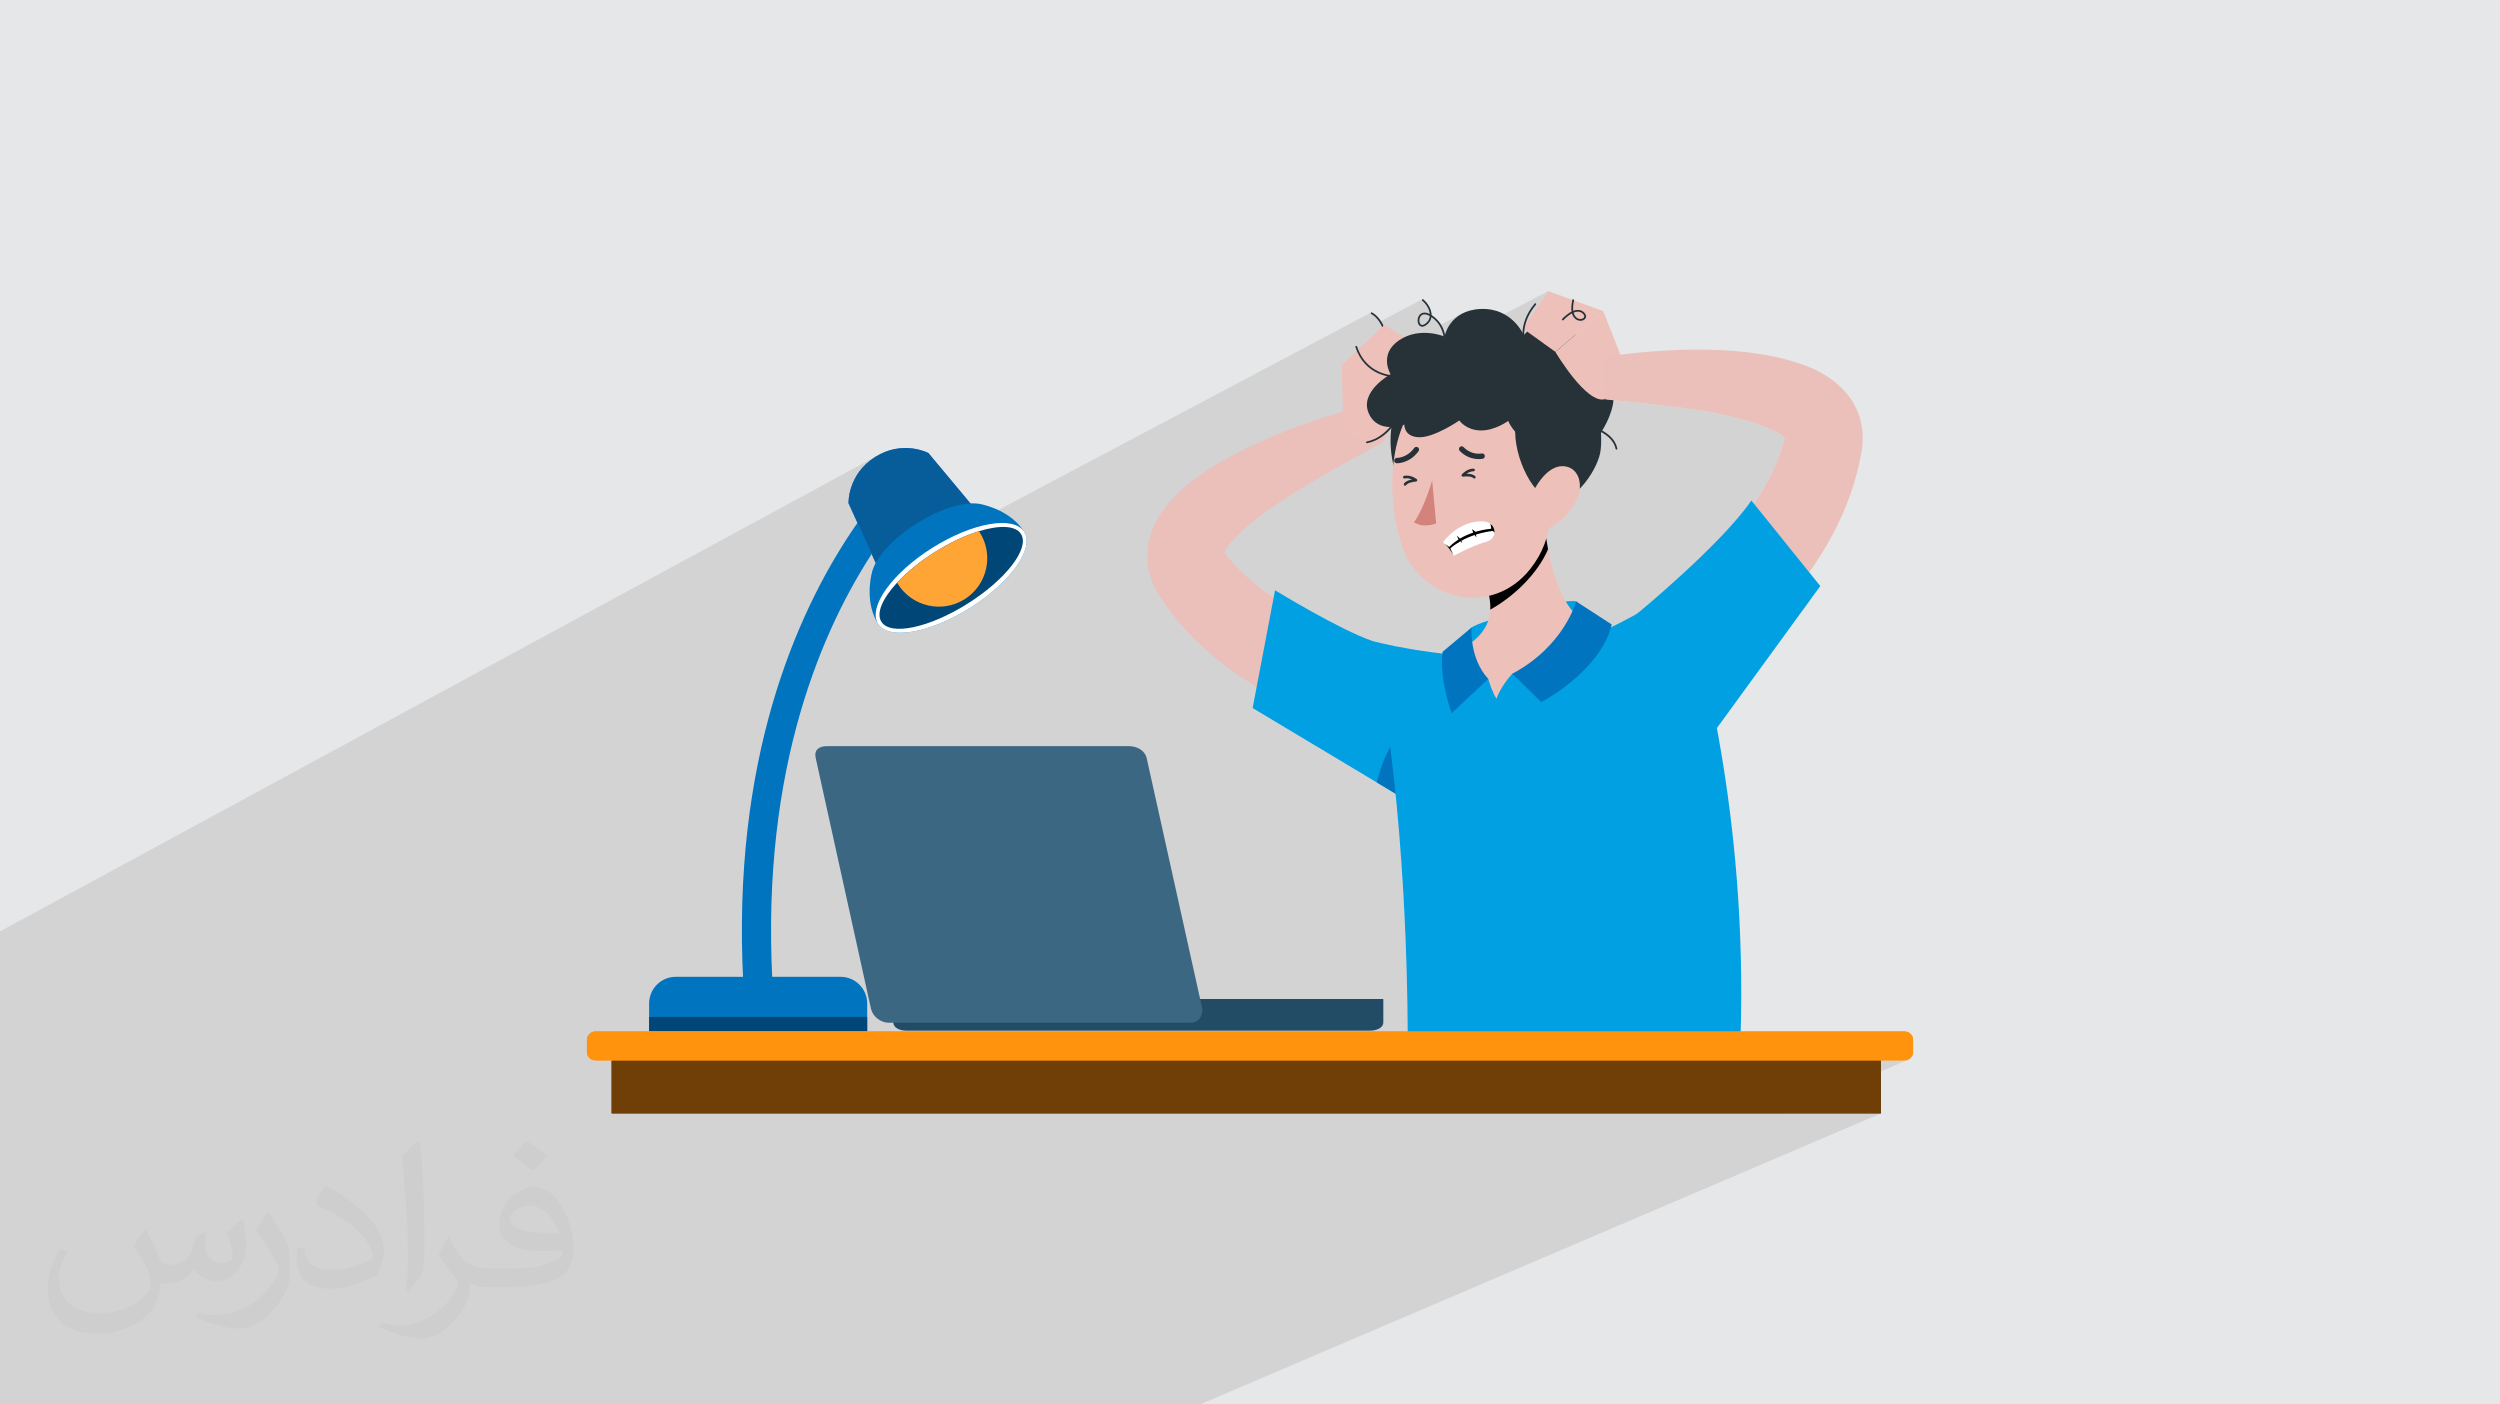 <?xml version="1.0" encoding="UTF-8"?>
<!DOCTYPE svg PUBLIC "-//W3C//DTD SVG 1.1//EN" "http://www.w3.org/Graphics/SVG/1.1/DTD/svg11.dtd">
<!-- Creator: CorelDRAW 2020 (64-Bit) -->
<svg xmlns="http://www.w3.org/2000/svg" xml:space="preserve" width="94.192mm" height="52.917mm" version="1.1" style="shape-rendering:geometricPrecision; text-rendering:geometricPrecision; image-rendering:optimizeQuality; fill-rule:evenodd; clip-rule:evenodd"
viewBox="0 0 9404.92 5283.66"
 xmlns:xlink="http://www.w3.org/1999/xlink"
 xmlns:xodm="http://www.corel.com/coreldraw/odm/2003">
 <defs>
  <style type="text/css">
   <![CDATA[
    .fil0 {fill:#E6E7E8}
    .fil2 {fill:#373435;fill-opacity:0.031}
    .fil1 {fill:#2B2A29;fill-opacity:0.102}
    .fil8 {fill:black;fill-rule:nonzero}
    .fil15 {fill:#004677;fill-rule:nonzero}
    .fil13 {fill:#004677;fill-rule:nonzero}
    .fil5 {fill:#0074BF;fill-rule:nonzero}
    .fil4 {fill:#00A0E3;fill-rule:nonzero}
    .fil12 {fill:#075D9A;fill-rule:nonzero}
    .fil16 {fill:#224C66;fill-rule:nonzero}
    .fil6 {fill:#263138;fill-rule:nonzero}
    .fil17 {fill:#3C6782;fill-rule:nonzero}
    .fil11 {fill:#3F7BFF;fill-rule:nonzero}
    .fil18 {fill:#703F07;fill-rule:nonzero}
    .fil9 {fill:#D4827C;fill-rule:nonzero}
    .fil3 {fill:#EBBFBA;fill-rule:nonzero}
    .fil7 {fill:#EDC1BA;fill-rule:nonzero}
    .fil19 {fill:#FF930D;fill-rule:nonzero}
    .fil14 {fill:#FFA536;fill-rule:nonzero}
    .fil10 {fill:white;fill-rule:nonzero}
   ]]>
  </style>
 </defs>
 <g id="Layer_x0020_1">
  <polygon class="fil0" points="-0,0 9404.92,0 9404.92,5283.66 -0,5283.66 "/>
  <polygon class="fil1" points="-0,4992.73 -0,4988.24 -0,4987.18 -0,4981.05 -0,4976.9 -0,4975.66 -0,4974.66 -0,4961.46 -0,4929.53 -0,4905.9 -0,4895.46 -0,4895.44 -0,4877.8 -0,4839.74 -0,4831.6 -0,4831.13 -0,4829.14 -0,4828.71 -0,4823.22 -0,4823.1 -0,4814.96 -0,4809.17 -0,4805.1 -0,4804.86 -0,4803.35 -0,4799.24 -0,4798.8 -0,4798.79 -0,4798.55 -0,4796.04 -0,4795.83 -0,4795.45 -0,4788.45 -0,4788.24 -0,4786.84 -0,4786.73 -0,4786.29 -0,4785.73 -0,4785.59 -0,4777.81 -0,4775.03 -0,4771.36 -0,4770.94 -0,4769.16 -0,4753.95 -0,4753.84 -0,4753.61 -0,4749.98 -0,4749.78 -0,4717.72 -0,4712.48 -0,4699.13 -0,4689.38 -0,4651.25 -0,4644.09 -0,4639.65 -0,4638.57 -0,4622.26 -0,4617.1 -0,4616.92 -0,4612.1 -0,4611.05 -0,4595.24 -0,4592.69 -0,4590.33 -0,4588.66 -0,4588.1 -0,4583.78 -0,4578.53 -0,4577.31 -0,4575.55 -0,4567.34 -0,4559.98 -0,4553.59 -0,4548.17 -0,4531.24 -0,4530.87 -0,4526.82 -0,4526.29 -0,4526.28 -0,4524.57 -0,4524.14 -0,4517.89 -0,4517.35 -0,4514.48 -0,4502.13 -0,4498.3 -0,4496.4 -0,4495.64 -0,4492.58 -0,4491.66 -0,4491.45 -0,4489.15 -0,4487.35 -0,4474.95 -0,4472.06 -0,4451.62 -0,4449.09 -0,4440.71 -0,4440.09 -0,4440.07 -0,4438.86 -0,4436.5 -0,4435.77 -0,4429.52 -0,4427.75 -0,4426.83 -0,4421.72 -0,4419.47 -0,4418.4 -0,4409.24 -0,4405.47 -0,4399.15 -0,4392.75 -0,4388.34 -0,4350.93 -0,4348.08 -0,4344.27 -0,4330.76 -0,4327.26 -0,4324.16 -0,4319.09 -0,4318.96 -0,4297.02 -0,4293.68 -0,4292.51 -0,4291.14 -0,4289.6 -0,4287.65 -0,4283.2 -0,4275.43 -0,4273.98 -0,4273.65 -0,4270.53 -0,4266.83 -0,4256.85 -0,4256.65 -0,4253.21 -0,4249.52 -0,4249.29 -0,4247.53 -0,4243.82 -0,4243.33 -0,4239.04 -0,4235.09 -0,4232.91 -0,4230.7 -0,4226.5 -0,4213.72 -0,4211.32 -0,4206.84 -0,4206.09 -0,4191.07 -0,4191.06 -0,4190.15 -0,4188.45 -0,4172.52 -0,4163.4 -0,4161.54 -0,4161.52 -0,4161.46 -0,4157.19 -0,4156.01 -0,4155.76 -0,4150.08 -0,4149.53 -0,4146.83 -0,4146.48 -0,4146.14 -0,4141.6 -0,4141.28 -0,4139 -0,4136.56 -0,4110.9 -0,4079.23 -0,4079.21 -0,4077.99 -0,4066.59 -0,4045.84 -0,4044.97 -0,4043.49 -0,4037.1 -0,4037.03 -0,4031.03 -0,4028.05 -0,4027.73 -0,4027.72 -0,4026.06 -0,4025.62 -0,4025.42 -0,4025.24 -0,4021.24 -0,4019.82 -0,4013.25 -0,4005.37 -0,4003.21 -0,3998.09 -0,3996.86 -0,3994.25 -0,3990.51 -0,3990.45 -0,3973.05 -0,3970.89 -0,3957.41 -0,3953.19 -0,3952.95 -0,3951 -0,3945.14 -0,3936.72 -0,3934.33 -0,3915.71 -0,3913.02 -0,3908.51 -0,3907.99 -0,3905.49 -0,3891.96 -0,3891.02 -0,3886.64 -0,3886.48 -0,3836.89 -0,3836.52 -0,3836.51 -0,3806.63 -0,3805 -0,3780.24 -0,3756.66 -0,3735.37 -0,3723.86 -0,3712.95 -0,3696.26 -0,3679.18 -0,3613.23 -0,3576.03 -0,3504.27 -0,3503.88 3311.78,1708.01 3292.31,1719.01 3273.96,1731.79 3258.01,1745.35 3244.27,1759.46 3232.58,1773.91 3222.78,1788.48 3214.7,1802.94 3208.17,1817.08 3203.04,1830.66 3199.14,1843.48 3197.77,1849.13 3424.12,1726.9 3417.88,1730.68 3407.6,1739.92 3392.65,1755.51 3372.42,1778.36 3346.27,1809.37 3313.59,1849.44 3306.96,1857.71 3300.32,1866.09 3293.67,1874.58 3287,1883.17 3280.32,1891.88 3273.64,1900.69 3266.94,1909.62 3260.24,1918.65 3253.53,1927.79 3247.86,1935.61 3429.91,1837.88 3438.33,1852.26 3488.04,1825.6 3497.61,1821.22 3503.94,1821.61 3507.49,1825.85 3508.8,1833.01 3508.35,1842.18 3506.64,1852.44 3504.16,1862.86 3501.42,1872.55 3498.92,1880.56 3497.15,1886 3496.61,1887.94 3317.95,1983.43 3329.45,2003.28 3341.59,2024.12 3482.12,1949.23 3465.67,1958.56 3449.2,1968.58 3433.03,1979.08 3417.49,1989.86 3402.61,2000.86 3388.41,2012.05 3374.93,2023.4 3362.2,2034.83 3352.99,2043.69 3357.07,2050.68 3356.86,2050.8 3356.54,2050.99 3356.09,2051.25 3355.53,2051.59 3354.85,2052.01 3354.06,2052.5 3353.16,2053.06 3352.16,2053.7 3334.27,2063.22 3328.78,2069.33 3319.33,2080.74 3310.79,2092.04 3303.17,2103.19 3296.51,2114.13 3294.49,2117.94 3309.9,2151.8 3276.76,2169.37 3276.19,2172.43 5158.63,1175.2 5158.08,1175.54 5157.6,1175.99 5157.2,1176.55 5156.92,1177.17 5156.78,1177.81 5156.77,1178.46 5156.88,1179.08 5157.1,1179.68 5157.45,1180.23 5157.9,1180.72 5158.45,1181.11 5173.97,1192.72 5186.38,1207.1 5188.94,1211.31 5350.84,1125.77 5350.29,1126.13 5349.8,1126.59 5349.42,1127.15 5349.17,1127.76 5349.04,1128.39 5349.04,1129.03 5349.16,1129.66 5349.4,1130.26 5349.76,1130.81 5350.23,1131.3 5356.03,1136.62 5361.29,1142.39 5365.96,1148.53 5369.99,1154.93 5373.34,1161.5 5375.95,1168.16 5377.79,1174.81 5378.81,1181.35 5371.34,1185.29 5373.43,1186.17 5376.12,1187.47 5378.87,1188.98 5378.23,1193.64 5377.33,1197.07 5385.13,1192.96 5395.31,1200.93 5403.95,1209.43 5411.16,1218.31 5415.17,1224.49 5498.7,1180.65 5485.86,1188.61 5474.81,1197.37 5465.42,1206.63 5457.54,1216.12 5451.07,1225.54 5445.87,1234.63 5441.81,1243.1 5438.78,1250.66 5436.63,1257.03 5435.26,1261.93 5434.53,1265.08 5434.31,1266.19 5430.82,1268.02 5431.37,1271.61 5432.04,1279.18 5432.27,1286 5432.17,1291.91 5431.87,1296.8 5431.51,1300.49 5431.51,1300.5 5824.5,1095.12 5736.75,1219.97 5916.49,1126.41 5917.06,1126.13 5917.68,1125.96 5918.34,1125.91 5919.02,1126 5919.66,1126.21 5920.23,1126.54 5920.71,1126.96 5921.1,1127.47 5921.39,1128.05 5921.56,1128.67 5921.61,1129.32 5921.53,1129.99 5920.36,1135.58 5919.42,1141 5918.72,1146.23 5918.25,1151.28 5918,1156.12 5917.98,1160.75 5918.19,1165.18 5918.62,1169.37 5920.65,1168.62 5922.67,1167.95 5924.72,1167.36 5926.78,1166.85 5928.84,1166.44 5930.91,1166.12 5932.99,1165.91 5935.05,1165.81 5938.61,1165.89 5942.02,1166.32 5945.31,1167.07 5948.45,1168.16 5951.48,1169.59 5954.37,1171.34 5957.12,1173.43 5959.76,1175.85 5962.24,1178.66 5964.18,1181.51 5965.58,1184.41 5966.44,1187.3 5966.73,1190.16 5966.46,1192.94 5965.63,1195.64 5964.22,1198.2 5962.65,1200.15 5960.8,1201.87 5958.7,1203.34 5956.39,1204.56 5798.98,1286.09 5802.87,1288.89 6031.54,1170.49 5851.18,1323.64 5852.53,1325.89 5856.42,1332.24 5862.61,1342.07 5870.84,1354.74 5880.87,1369.63 5892.45,1386.1 5905.34,1403.56 5907.58,1406.41 6031.78,1342.66 6031.87,1344.45 6032.12,1349.55 6032.52,1357.44 6033.03,1367.7 6033.64,1379.82 6034.3,1393.36 6035.02,1407.84 6035.77,1422.78 6036.52,1437.72 6037.24,1452.2 6037.91,1465.73 6038.52,1477.86 6039.03,1488.11 6039.43,1496.02 6039.68,1501.1 6039.77,1502.89 6057.73,1504.76 6076.54,1506.66 6096.16,1508.59 6116.5,1510.58 6137.51,1512.64 6159.12,1514.78 6181.26,1517.02 6203.87,1519.37 6226.87,1521.85 6250.23,1524.47 6273.84,1527.24 6297.67,1530.18 6321.63,1533.31 6345.66,1536.63 6369.71,1540.16 6393.69,1543.92 6417.55,1547.92 6441.24,1552.17 6464.65,1556.68 6487.76,1561.49 6510.47,1566.59 6532.75,1571.99 6554.5,1577.72 6575.66,1583.79 6596.19,1590.22 6616,1597.01 6635.03,1604.18 6653.22,1611.75 6670.49,1619.73 6686.8,1628.14 6702.05,1636.97 6710.56,1642.55 6716.05,1639.83 6714.61,1645.22 6716.21,1646.27 6718.46,1648.35 6720.37,1650.3 6721.9,1652.07 6723.08,1653.6 6723.88,1654.86 6724.29,1655.79 6724.3,1656.36 6709.74,1663.58 6709.47,1664.61 6701.87,1689.21 6693.3,1713.65 6683.78,1737.88 6673.37,1761.92 6662.09,1785.76 6650,1809.38 6637.14,1832.79 6623.53,1855.97 6609.23,1878.92 6594.27,1901.62 6578.69,1924.08 6562.53,1946.27 6545.84,1968.21 6528.65,1989.88 6510.99,2011.27 6492.92,2032.36 6474.47,2053.17 6455.69,2073.68 6436.61,2093.87 6417.25,2113.75 6397.69,2133.31 6377.95,2152.53 6358.07,2171.42 6338.1,2189.96 6318.35,2207.88 6324.92,2204.68 6323.86,2205.45 6320.71,2207.69 6315.56,2211.3 6310.91,2214.52 6298.02,2225.97 6277.98,2243.42 6258.01,2260.51 6238.14,2277.2 6218.42,2293.51 6198.87,2309.41 6198.87,2309.42 6388.19,2572.26 6268.15,2629.49 6281.66,2643.6 6300.24,2660.47 6319.08,2675.46 6337.86,2688.65 6356.29,2700.14 6374.06,2710.03 6390.87,2718.39 6406.42,2725.34 6420.41,2730.98 6432.53,2735.37 6442.49,2738.62 6449.97,2740.83 6454.68,2742.09 6456.32,2742.49 5275.65,3299.26 5278.2,3340.48 5280.93,3388.64 5283.36,3435.91 5285.54,3482.2 5287.46,3527.45 5289.13,3571.56 5290.59,3614.47 5291.84,3656.07 5292.89,3696.32 5293.75,3735.12 5294.44,3772.38 5294.98,3808.03 5295.38,3842 5295.66,3874.2 5295.83,3904.56 6547.85,3904.56 6355.88,3989.13 7165.32,3989.13 7171.7,3988.49 7177.64,3986.64 6709.63,4188.56 7076.01,4188.56 4513.88,5283.66 4171.34,5283.66 4165.29,5283.66 3417.39,5283.66 2266.27,5283.66 2097.11,5283.66 2081.55,5283.66 1411.91,5283.66 1402.83,5283.66 1067.55,5283.66 701.53,5283.66 582.05,5283.66 492.21,5283.66 479.34,5283.66 374.59,5283.66 362.75,5283.66 349.24,5283.66 328.16,5283.66 320.48,5283.66 227.36,5283.66 209.26,5283.66 199.57,5283.66 153.15,5283.66 151.38,5283.66 151.36,5283.66 105.37,5283.66 78.71,5283.66 78.69,5283.66 66.42,5283.66 54.52,5283.66 49.78,5283.66 49.55,5283.66 43.56,5283.66 39.31,5283.66 38.44,5283.66 33.53,5283.66 3.88,5283.66 -0,5283.66 -0,5281.68 -0,5281.67 -0,5274.09 -0,5171.61 -0,5143.44 -0,5125.02 -0,5119.96 -0,5093.36 -0,5090.7 -0,5089.86 -0,5084.38 -0,5075.65 -0,5062.85 -0,5062.84 -0,5049.13 -0,5045.28 -0,5034.16 -0,5023.31 -0,5006.57 -0,5000.61 "/>
  <path class="fil2" d="M548.54 4627.69c17.95,27.21 29.6,53.36 40.96,82.43 8.45,16.91 12.93,48.09 52.57,48.09 11.61,0 28.28,-3.42 43.06,-11.61 16.63,-8.73 29.32,-21.94 35.94,-42l15.85 -53.36 38.57 -19.02 2.64 2.64c-5.27,20.09 -6.59,39.36 -6.59,54.43 0,44.63 38.57,61.56 69.22,61.56 17.95,0 34.09,-8.73 34.09,-25.11 0,-21.13 -8.98,-57.06 -20.62,-89.29 17.95,-17.95 35.94,-35.94 56.53,-50.47l3.17 1.6c8.98,38.04 14,75.56 14,100.66 0,24.57 -10.83,51.79 -19.81,69.49 -18.49,34.87 -51.25,62.62 -90.87,62.62 -30.1,0 -63.65,-15.07 -86.66,-43.06l-1.32 0c-21.66,26.96 -55.22,51.25 -108.86,51.25l-16.63 0c-2.64,35.41 -10.29,60.49 -21.94,82.95 -31.95,62.34 -126.81,106.47 -216.1,106.47 -124.17,0 -186.51,-71.59 -186.51,-166.96 0,-58.91 19.27,-113.6 48.88,-152.42l24.29 10.04c-18.49,35.41 -30.91,68.68 -30.91,101.45 0,89.29 72.66,131.83 156.4,131.83 77.68,0 173.83,-49.41 191.28,-106.72 -6.59,-62.62 -30.1,-91.93 -66.04,-148.99 10.83,-19.02 24.83,-38.04 42.28,-58.38l3.17 0 0 0 0 0 -0.02 -0.09zm1432.13 -336.04c26.15,16.39 51.79,35.66 76.87,57.85 -14,19.81 -31.45,37.79 -53.11,53.64 -25.11,-20.34 -50.19,-37.79 -75.84,-56.27 17.42,-19.55 34.62,-38.29 52.04,-55.22l0 0 0 0 0 0 0 0 0 0 0.03 0zm13.47 244.11c-42.28,0 -76.87,27.75 -76.87,48.34 0,44.13 84.53,57.85 185.72,57.31 -12.68,-51.79 -57.06,-105.68 -108.86,-105.68l0.01 0.03zm-94.86 236.19c54.96,0 103.04,-1.6 139.74,-10.83 40.96,-10.29 75.56,-30.91 75.56,-45.17 0,-3.7 0,-8.19 -1.32,-11.89 -22.98,2.11 -49.41,2.11 -72.38,2.11 -74.49,0 -131.55,-16.91 -154.02,-58.66 -5.55,-11.61 -9.51,-24.57 -9.51,-39.36 0,-40.43 17.42,-79.79 48.09,-107 25.61,-22.45 53.89,-36.44 82.67,-36.44 52.04,0 93.51,41.75 122.57,107.54 15.85,35.94 26.68,77.4 26.68,129.72 0,34.87 -9.51,64.19 -31.17,85.85 -40.43,39.11 -114.92,53.89 -229.04,53.89l-51.79 0 0 0 -13.47 0c-28.28,0 -48.62,-5.02 -64.72,-17.42l-2.64 0c0.79,6.59 1.32,12.93 1.32,19.02 0,25.61 -8.45,58.38 -25.61,84.53 -50.72,75.3 -105.68,108.04 -153.24,108.04 -48.09,0 -107,-18.49 -160.11,-42.54l9.51 -18.49c17.17,7.13 40.96,11.89 73.7,11.89 85.85,0 198.66,-82.43 212.66,-163 -3.17,-6.59 -8.98,-15.32 -17.17,-24.57 -25.11,-29.85 -40.96,-54.68 -55.75,-80.83 12.68,-25.11 24.29,-45.17 35.13,-63.4l4.49 -0.53c36.72,74.77 69.99,117.55 144.23,117.55l11.61 0 0 0 53.89 0 0 0 0 0 0 0 0 0 0 0 0.09 0.01zm-371.98 79c6.34,-34.34 6.87,-72.91 6.87,-108.86l0 -53.36c0,-99.6 -12.68,-244.36 -22.98,-338.68 17.95,-19.27 43.06,-42 62.87,-57.31l5.81 1.6c13.47,118.62 16.63,256 16.63,383.06 0,33.3 -1.32,65.79 -4.49,89.55 -1.85,30.1 -19.27,52.83 -56.53,87.7l-8.19 -3.7zm-382.8 -157.19c1.85,46.77 24.83,83.49 105.15,83.49 49.93,0 92.19,-12.93 138.96,-35.13 8.45,-3.7 12.93,-8.73 12.93,-12.93 0,-29.32 -22.45,-68.15 -60.23,-103.55 -36.72,-33.3 -85.34,-62.62 -130.76,-82.18 -15.6,-6.59 -20.62,-13.47 -20.62,-20.09 0,-13.47 17.95,-41.75 32.77,-62.09l5.02 -0.53c52.04,27.21 110.17,67.64 153.24,112.53 39.11,41.47 63.4,83.49 63.4,129.19 0,33.81 -10.29,65.51 -26.96,95.11 -57.06,28.79 -117.83,50.72 -178.06,50.72 -73.17,0 -123.1,-34.34 -123.1,-114.92 0,-8.73 0,-22.19 3.17,-39.64l25.11 0 0 0 0 0 0 0 0 0 0 0 -0.02 0zm-132.37 -132.9l45.45 73.45c16.63,27.21 32.23,56.81 32.23,103.55l0 59.7c0,48.34 -30.91,100.13 -80.83,151.38 -39.11,34.62 -73.7,49.41 -105.68,49.41 -47.55,0 -101.98,-14.79 -164.85,-41.75l7.13 -18.49c19.81,5.27 42.79,9.77 71.06,9.77 90.36,-0.53 182.8,-66.57 225.08,-147.15 5.02,-9.26 6.87,-17.95 6.87,-24.04 0,-9.26 -5.02,-19.55 -8.98,-28.79 -22.98,-43.31 -48.62,-82.95 -76.87,-119.68 14.79,-23.25 29.6,-45.7 45.7,-67.9l3.7 0.53 0 0 0 0 0 0 0 0 0 0 -0.02 0.01z"/>
  <g id="_1683944610656">
   <path class="fil3" d="M5269.48 2801.96c-334.58,-79.47 -717.89,-259.86 -907.58,-561.17 -15.89,-24.34 -28.91,-51.14 -36.79,-79.37 -74.34,-296.44 335.07,-471.29 552.36,-555.63 78.08,-28.91 155.07,-54.06 237,-74.62l55.57 150.51c-133.74,73.14 -526.81,279.28 -568.87,409.9 1.54,-0.51 2.22,-7.89 1.43,-13.2 -0.21,-1.76 -0.4,-3.03 -0.87,-4.36 0.12,-0.38 0.32,-0.55 0.11,-0.88 162.46,215.48 462.78,331.15 715.27,406.43 0.01,-0.01 23.28,6.32 23.28,6.32l-70.91 316.07 0 -0.01z"/>
   <path class="fil4" d="M5263.79 2994.05l-83.76 -50.23 -51.71 -31 -415.92 -249.18 84.3 -443.05c0,0 243.17,149.11 367.82,191.33 0,0 76.29,71.61 101.28,215.91 3.74,21.25 6.28,44.09 7.35,68.42 0.54,13.62 1.07,26.85 1.34,39.68 4.27,165.27 -10.69,258.13 -10.69,258.13z"/>
   <path class="fil5" d="M5263.79 2994.05l-83.76 -50.23c16.16,-80.04 58.65,-155.39 94.46,-207.9 4.27,165.27 -10.69,258.13 -10.69,258.13z"/>
   <path class="fil6" d="M5216.99 1280.46c-1.67,0 -3.11,-1.23 -3.3,-2.91 -0.1,-0.71 -9.46,-70.32 -55.24,-96.44 -1.61,-0.92 -2.17,-2.97 -1.25,-4.56 0.92,-1.62 2.98,-2.17 4.55,-1.25 48.7,27.8 58.18,98.41 58.55,101.42 0.23,1.83 -1.06,3.48 -2.89,3.72 -0.15,0.02 -0.29,0.02 -0.43,0.02z"/>
   <path class="fil4" d="M6547.85 3904.56c13.43,-419.74 -24.67,-789.48 -73.15,-1075.92 -14.03,-83.51 -28.99,-159.81 -43.82,-228.33 -53.98,-250.39 -105.95,-395.62 -105.95,-395.62 0,0 -369.17,267.74 -664.97,267.74 -273.51,0 -495.43,-60.52 -495.43,-60.52 112.35,536.48 130.07,1179.03 131.31,1492.65l1252.01 0z"/>
   <path class="fil7" d="M5054.2 1618.89l-7.1 -246.16 226.01 70.04c0,0 -30.27,231.95 -103.28,237.02l-115.62 -60.91z"/>
   <polygon class="fil7" points="5207.91,1222.13 5352.37,1311.62 5273.11,1442.77 5047.1,1372.72 "/>
   <path class="fil4" d="M5536.1 2360.68c30.88,-25.43 351.36,-112.07 393.22,-98.15 41.85,13.93 -123.05,314.95 -283.38,259.42 -160.34,-55.54 -145.79,-131.68 -109.84,-161.27z"/>
   <path class="fil7" d="M5957.4 2334.73c0,0 -5.08,130.94 -268.16,199.88 -11.08,12.03 -43.15,49.31 -59.72,93.8 -14.7,-22.98 -26.32,-59.46 -30.73,-74.56 -246.37,39.29 -109.82,-108.23 -109.82,-108.23 83.64,-42.63 114.64,-95.54 117.44,-152.31 1.61,-30.99 -5.35,-63.06 -16.57,-95.27 -7.47,-22.18 -17.08,-44.76 -27.78,-66.8l38.87 -52.37 201.75 -194.02c3.07,56.39 9.49,119.86 20.98,181.46 21.92,115.96 62.13,225.39 133.75,268.41z"/>
   <path class="fil8" d="M5823.65 2066.32c-38.35,90.31 -127.74,177.83 -217.25,227 1.61,-30.99 -5.35,-63.06 -16.57,-95.27 -7.47,-22.18 -17.08,-44.76 -27.78,-66.8l38.87 -52.37 201.75 -194.02c3.07,56.39 9.49,119.86 20.98,181.46z"/>
   <path class="fil5" d="M5689.23 2534.6l109.06 106.73c0,0 223.16,-116.12 264.96,-292.05l-133.93 -86.76c0,0 -43.66,167.27 -240.1,272.08z"/>
   <path class="fil5" d="M5598.75 2553.85l-137.96 129.35c0,0 -47.83,-131.85 -33.7,-231.29l109 -91.24c0,0 -9.65,115.03 62.66,193.18z"/>
   <path class="fil6" d="M5287.83 1487.4c-90.67,71.72 -75.73,373.83 69.85,403.25 145.57,29.43 101.89,-539.07 -69.85,-403.25z"/>
   <path class="fil7" d="M5831.95 1682.41c6.49,212.56 21.02,336.27 -75.1,458 -144.58,183.11 -412.68,119.43 -482.13,-84.75 -62.52,-183.79 -62.62,-500.52 135.23,-610.56 194.92,-108.43 415.52,24.74 422,237.31z"/>
   <path class="fil6" d="M5703.48 1577.98c-21.91,121.45 60.01,283.69 126.48,298.56 80.42,37.99 176.73,-101.83 190.03,-173.67 11.91,-64.33 -6,-204.06 -47.35,-257.45l-269.16 132.56z"/>
   <path class="fil7" d="M5930.93 1881.21c-25.23,52.31 -68.49,90.26 -108.96,108.03 -60.88,26.73 -89.88,-28.6 -71.78,-93.57 16.3,-58.47 67.61,-142.84 128.13,-142 59.65,0.84 81.47,67.71 52.61,127.54z"/>
   <path class="fil9" d="M5387.79 1807.09c0,0 -29.77,104.01 -68.19,157.26 32.85,24.51 83.09,5.02 83.09,5.02l-14.91 -162.28z"/>
   <path class="fil6" d="M5496.05 1679.44c-1.6,0.44 -3.12,1.28 -4.39,2.51 -3.99,3.91 -4.08,10.33 -0.17,14.32 38.66,39.58 84.62,29.92 86.55,29.5 5.25,-0.64 8.9,-6.61 7.69,-12.07 -1.22,-5.46 -6.61,-8.9 -12.06,-7.7 -1.9,0.4 -37.33,7.24 -67.69,-23.86 -2.67,-2.73 -6.49,-3.62 -9.92,-2.69z"/>
   <path class="fil6" d="M5328.53 1681.18c-3.24,-0.07 -6.45,1.4 -8.47,4.22 -26.8,37.43 -64.47,37.24 -64.84,37.23 -5.59,-0.1 -10.2,4.35 -10.29,9.93 -0.1,5.59 4.32,10.17 9.89,10.3 0.01,0 0.05,0 0.06,0 1.99,0.03 48.76,0.3 81.64,-45.69 3.26,-4.54 2.22,-10.87 -2.34,-14.12 -1.71,-1.23 -3.68,-1.85 -5.64,-1.89z"/>
   <path class="fil6" d="M5546.22 1800.14c-1.37,0 -2.73,-0.55 -3.71,-1.64 -6.28,-6.92 -27.13,-6.96 -38.8,-5.35 -2.07,0.39 -4.12,-0.75 -5.11,-2.62 -0.98,-1.85 -0.71,-4.11 0.7,-5.68 20.61,-22.99 43.47,-22.03 44.39,-21.87 2.76,0.15 4.86,2.52 4.71,5.28 -0.17,2.77 -2.84,5 -5.28,4.71 -0.83,-0.03 -12.61,-0.37 -26.07,9.28 11.16,-0.04 25.71,1.61 32.88,9.52 1.87,2.05 1.71,5.21 -0.35,7.06 -0.96,0.88 -2.17,1.31 -3.35,1.31z"/>
   <path class="fil6" d="M5285.94 1827.23c-0.87,0 -1.74,-0.22 -2.53,-0.7 -2.4,-1.39 -3.2,-4.45 -1.8,-6.85 5.38,-9.18 19.25,-13.79 30.21,-16.07 -15.26,-6.68 -26.82,-3.82 -27.43,-3.69 -2.59,0.77 -5.4,-0.89 -6.11,-3.54 -0.72,-2.67 0.86,-5.39 3.51,-6.12 0.93,-0.24 23.04,-5.99 47.94,12.25 1.7,1.23 2.43,3.41 1.85,5.42 -0.6,2.03 -2.37,3.46 -4.46,3.61 -11.74,0.84 -32.14,5.15 -36.85,13.22 -0.95,1.59 -2.61,2.48 -4.33,2.48l0 -0.01z"/>
   <path class="fil10" d="M5622.17 2004.05l0 0.13c-1.2,14.7 -11.62,28.99 -33.13,34.74 -51.18,13.63 -120.25,51.97 -120.25,51.97 0,0 -0.41,-0.67 -1.08,-1.86l-0.13 -0.41c-4.28,-7.61 -18.97,-33 -33.27,-43.29 -2.41,-1.87 -4.81,-3.21 -7.22,-3.87 0,0 0.14,-0.27 0.54,-0.79 6.28,-8.56 62.79,-83.51 153.12,-79.11 10.55,0.54 19.38,3.88 26.18,9.23 10.69,8.15 16.18,20.84 15.24,33.27z"/>
   <path class="fil8" d="M5427.63 2040.66l6.68 4.66c-2.41,-1.87 -4.81,-3.21 -7.22,-3.87 0,0 0.14,-0.27 0.54,-0.79z"/>
   <path class="fil8" d="M5616.43 1997.37c-14.43,1.6 -37.54,5.34 -63.87,13.63l1.61 10.82 -6.42 -9.23c-16.03,5.34 -33.13,12.42 -50.23,21.79l3.74 8.94 -7.21 -6.94c-12.96,7.48 -25.79,16.03 -37.95,26.32l11.49 25.92c-4.28,-7.61 -18.97,-33 -33.27,-43.29l17.91 12.3c0,0 10.94,-13.1 34.46,-28.06l0 -0.14 -6.28 -14.83 11.9 11.49c13.09,-7.89 29.78,-15.77 49.96,-22.59l-4.95 -13.23 13.77 10.29c17.24,-5.08 36.87,-9.36 59.06,-11.63l-3.22 -18.16c10.69,8.15 16.18,20.84 15.24,33.27l-5.74 -6.68z"/>
   <path class="fil6" d="M6005.26 1653.38c0,0 153.36,-197.85 -10.31,-262.67 0,0 -42.56,-141.57 -121.01,-175.68 -78.47,-34.11 -141.58,46.05 -141.58,46.05 0,0 -42.65,-103.66 -162.03,-98.73 -119.41,4.93 -136.01,103.85 -136.01,103.85 0,0 -91.69,-39.23 -170.58,13.65 -78.88,52.88 -32.44,127.94 -32.44,127.94 0,0 -118.09,64.79 -82.28,146.67 35.84,81.87 134.1,42.65 134.1,42.65 0,0 -2.65,46.05 55.29,47.76 57.95,1.71 151.5,-63.1 151.5,-63.1 0,0 24.13,35.95 78.72,37.58 54.58,1.65 105.1,-35.88 105.1,-35.88 0,0 23.86,62.17 91.04,80.57 67.19,18.39 240.5,-10.64 240.5,-10.64z"/>
   <path class="fil7" d="M6121.64 1399.65l-90.1 -229.16 -180.36 153.15c0,0 118.91,201.44 188.06,177.44l82.41 -101.43z"/>
   <polygon class="fil7" points="5824.5,1095.12 5726.78,1234.16 5851.18,1323.64 6031.54,1170.49 "/>
   <path class="fil6" d="M5434.32 1307.76c-0.21,0 -0.43,-0.03 -0.64,-0.07 -1.82,-0.35 -3.01,-2.1 -2.66,-3.91 0.14,-0.69 12.77,-69.94 -45.9,-110.81 -2.05,13.24 -9.68,24.24 -22.22,32 -13.71,8.5 -21.6,1.65 -24.37,-1.71 -8.29,-10.01 -7.12,-29.29 2.41,-39.65 4.34,-4.72 16.06,-13.31 37.86,-2.26 -1.58,-17.23 -12.41,-36.54 -28.58,-50.05 -1.42,-1.19 -1.61,-3.29 -0.43,-4.7 1.19,-1.42 3.31,-1.59 4.7,-0.43 18.87,15.77 31.01,39.07 31.16,59.14 1.03,0.66 2.08,1.35 3.15,2.09 62.47,43.39 48.93,116.93 48.79,117.67 -0.32,1.59 -1.71,2.7 -3.28,2.7zm-75.28 -125.21l0 0c-5.3,0 -9.76,1.86 -13.18,5.58 -7.85,8.55 -7.77,24.11 -2.17,30.87 4.51,5.48 11.03,3.18 15.7,0.28 11.9,-7.36 18.46,-17.56 19.47,-30.3 -7.43,-4.27 -14.11,-6.43 -19.82,-6.43z"/>
   <path class="fil6" d="M5253.82 1419.56c-20.36,0 -119.31,-5.71 -154.92,-114.1 -0.58,-1.76 0.38,-3.64 2.13,-4.21 1.73,-0.62 3.63,0.38 4.2,2.13 38,115.61 150.72,109.45 151.83,109.43 2,-0.29 3.43,1.27 3.54,3.12 0.13,1.84 -1.27,3.42 -3.12,3.54 -0.12,0.01 -1.41,0.07 -3.68,0.07l0.01 0.02z"/>
   <path class="fil6" d="M5142.24 1667.36c-1.57,0 -2.98,-1.13 -3.27,-2.73 -0.34,-1.81 0.85,-3.54 2.67,-3.89 71.81,-13.48 112.27,-89.31 112.67,-90.08 0.87,-1.62 2.9,-2.25 4.5,-1.41 1.64,0.85 2.27,2.88 1.42,4.51 -1.7,3.23 -42.32,79.46 -117.37,93.55 -0.2,0.03 -0.41,0.05 -0.62,0.05z"/>
   <path class="fil6" d="M5945.64 1206.77c-3.95,0 -8.06,-0.82 -11.92,-2.51 -5.77,-2.52 -15.55,-9.07 -20.09,-25.25 -17.39,9.26 -31.79,25.08 -31.98,25.3 -1.24,1.38 -3.34,1.5 -4.73,0.25 -1.36,-1.24 -1.48,-3.34 -0.24,-4.72 0.89,-0.98 16.36,-17.99 35.47,-27.58 -1.75,-10.79 -1.37,-25.03 2.89,-43.74 0.41,-1.81 2.18,-2.97 3.99,-2.53 1.79,0.41 2.92,2.21 2.51,3.99 -3.42,15.15 -4.35,28.49 -2.91,39.38 5.37,-2.09 10.91,-3.42 16.44,-3.56 9.66,-0.2 17.85,3.15 24.7,10.04 7.33,7.36 8.99,15.73 4.46,22.35 -3.78,5.52 -10.9,8.58 -18.58,8.58zm-25.76 -30.72l0 0c2.72,10.84 8.29,18.5 16.51,22.1 9.13,3.97 18.9,1.29 22.33,-3.72 2.66,-3.87 1.34,-8.81 -3.68,-13.87 -5.6,-5.62 -12.16,-8.28 -19.8,-8.08 -5.08,0.13 -10.28,1.5 -15.35,3.57z"/>
   <path class="fil6" d="M5736.57 1299.63c-1.31,0 -2.56,-0.78 -3.08,-2.08 -0.3,-0.72 -28.97,-73.14 39.76,-155.6 1.18,-1.42 3.29,-1.6 4.69,-0.43 1.42,1.18 1.61,3.29 0.42,4.7 -66.01,79.23 -38.98,148.12 -38.7,148.79 0.7,1.71 -0.12,3.65 -1.83,4.35 -0.41,0.17 -0.85,0.26 -1.27,0.26z"/>
   <path class="fil6" d="M6081.09 1691.36c-1.56,0 -2.96,-1.09 -3.27,-2.68 -11.38,-57.1 -91.45,-78.82 -92.26,-79.04 -1.79,-0.46 -2.86,-2.29 -2.38,-4.06 0.47,-1.8 2.27,-2.89 4.07,-2.39 3.45,0.91 84.91,22.97 97.11,84.17 0.36,1.82 -0.82,3.56 -2.62,3.93 -0.23,0.04 -0.44,0.06 -0.67,0.06z"/>
   <path class="fil3" d="M6198.87 2309.41c207.39,-167.51 452.55,-404.36 517.19,-669.59 1.02,4.63 4.71,16.31 7.85,16.69 1.61,0.18 -1.23,-4.55 -7.69,-10.25 -144.85,-101.59 -489.72,-123.55 -676.45,-143.37 0,0.01 -7.99,-160.24 -7.99,-160.24 235.04,-33.48 544.32,-51.19 769.59,36.2 143.42,57.73 234.12,175.48 198.1,339 -62.56,331.59 -303.14,607.31 -556.38,813.2 0,-0.01 -26.11,20.05 -26.11,20.05l-13.48 10.06 -15.32 11.09 -189.32 -262.83 0 -0.01z"/>
   <path class="fil4" d="M6159.56 2308.22c0,0 316.45,-260.47 429.03,-425.25l259.27 321.74 -391.55 537.78c0,0 -144.04,-32.65 -225.91,-161.76 -81.87,-129.11 -70.84,-272.52 -70.84,-272.52z"/>
   <path class="fil5" d="M2796.13 3695.49c-43.93,-835.24 198.95,-1385.8 410.43,-1700.59 35.75,-53.21 71.74,-101.64 107.04,-145.46 192.87,-239.47 80.02,-53.86 88.59,-58.88l55.46 94.65 -27.73 -47.33 66.7 50.06c-1.29,0.62 71.22,-187.21 -122.69,63.03 -26.38,34.05 -53.14,70.83 -79.87,110.43 -200.44,300.42 -430.52,826.76 -388.37,1628.3l-109.54 5.77z"/>
   <path class="fil8" d="M3352.16 2053.7l-58.64 -92.72c5.52,-3.48 8.44,-5.16 8.44,-5.16l55 94.92 -27.5 -47.46 27.62 47.4c-0.39,0.23 -2.08,1.22 -4.91,3.03z"/>
   <path class="fil11" d="M3492.56 1704.2c0,0 -95.78,-50.86 -200.26,14.81 -104.47,65.68 -100.17,174.05 -100.17,174.05l117.76 258.75 182.39 -114.66 182.39 -114.66 -182.12 -218.29z"/>
   <path class="fil12" d="M3492.56 1704.2c0,0 -95.78,-50.86 -200.26,14.81 -104.47,65.68 -100.17,174.05 -100.17,174.05l117.76 258.75 182.39 -114.66 182.39 -114.66 -182.12 -218.29z"/>
   <path class="fil5" d="M3853.26 2001.08c-47.91,-76.19 -139.56,-99.67 -165.11,-104.88 -0.4,-0.09 -0.79,-0.17 -1.21,-0.25 -3.62,-0.72 -5.75,-1.05 -5.75,-1.05l-0.46 0.14c-54.77,-8.12 -143.69,18.32 -231.53,73.54 -87.85,55.22 -150.21,123.89 -166.65,176.77l-0.33 0.35c0,0 -0.63,2.06 -1.55,5.64 -0.1,0.4 -0.2,0.8 -0.29,1.19 -6.39,25.29 -24.96,118.04 22.94,194.26 0,0 0.01,0.01 0.01,0.01 39.22,62.4 194.11,35.58 345.97,-59.88 151.87,-95.48 243.18,-223.43 203.97,-285.83 0,0 -0.01,0 -0.01,-0.01z"/>
   <path class="fil10" d="M3303.33 2346.8c39.22,62.4 194.12,35.58 345.97,-59.89 151.87,-95.47 243.18,-223.42 203.97,-285.82 -39.22,-62.39 -194.12,-35.56 -345.99,59.9 -151.85,95.48 -243.17,223.43 -203.95,285.81z"/>
   <path class="fil13" d="M3840.86 2008.81c33.87,53.88 -56.33,171.29 -201.36,262.45 -145.03,91.17 -289.93,121.55 -323.79,67.68 -20.35,-32.37 4.35,-87.89 59.07,-146.9 35.91,-38.87 84.77,-79.22 142.36,-115.42 57.58,-36.21 115.12,-62.75 165.72,-78.26 76.9,-23.71 137.64,-21.92 157.99,10.44z"/>
   <path class="fil14" d="M3686.09 2003.2c53.53,85.17 27.79,197.63 -57.26,251.09 -85.19,53.55 -197.55,27.92 -251.1,-57.26 -0.99,-1.59 -2.08,-3.31 -2.95,-4.98 35.91,-38.87 84.77,-79.22 142.36,-115.42 57.58,-36.21 115.12,-62.75 165.72,-78.26 1.13,1.51 2.22,3.24 3.23,4.83z"/>
   <path class="fil5" d="M3262.34 3879.71l0 -104.55c0,-55.48 -44.97,-100.47 -100.45,-100.47l-619.52 0c-55.47,0 -100.44,44.99 -100.44,100.47l0 104.55 820.41 0z"/>
   <polygon class="fil15" points="3262.34,3879.71 3262.34,3825.69 2441.93,3825.69 2441.93,3879.71 "/>
   <path class="fil16" d="M3360.65 3758.32l0 87.34c0,22.42 26.4,31.59 48.52,31.59l1745.42 0c22.42,0 49.39,-9.18 49.39,-31.59l0 -87.34 -1843.32 0z"/>
   <path class="fil17" d="M3068.64 2851.51l207.78 942.44c6.75,31.04 36.95,53.56 67.46,53.56l1135.01 0c30.22,0 49.64,-28.19 42.63,-59.23l-207.52 -935.24c-7,-30.77 -36.96,-46.11 -67.44,-46.11l-1135.04 0c-30.48,0 -49.64,13.79 -42.88,44.58z"/>
   <polygon class="fil6" points="7076.01,3907.37 2300.95,3907.37 2300.95,4188.56 7076.01,4188.56 "/>
   <polygon class="fil18" points="7076.01,3907.37 2300.95,3907.37 2300.95,4188.56 7076.01,4188.56 "/>
   <path class="fil19" d="M7165.32 3880.36l-4925.73 0c-17.49,0 -31.66,14.17 -31.66,31.66l0 45.46c0,17.48 14.17,31.65 31.66,31.65l4925.73 0c17.48,0 31.66,-14.17 31.66,-31.65l0 -45.46c0,-17.49 -14.18,-31.66 -31.66,-31.66z"/>
   <path class="fil19" d="M7165.32 3880.36l-4925.73 0c-17.49,0 -31.66,14.17 -31.66,31.66l0 45.46c0,17.48 14.17,31.65 31.66,31.65l4925.73 0c17.48,0 31.66,-14.17 31.66,-31.65l0 -45.46c0,-17.49 -14.18,-31.66 -31.66,-31.66z"/>
  </g>
 </g>
</svg>
